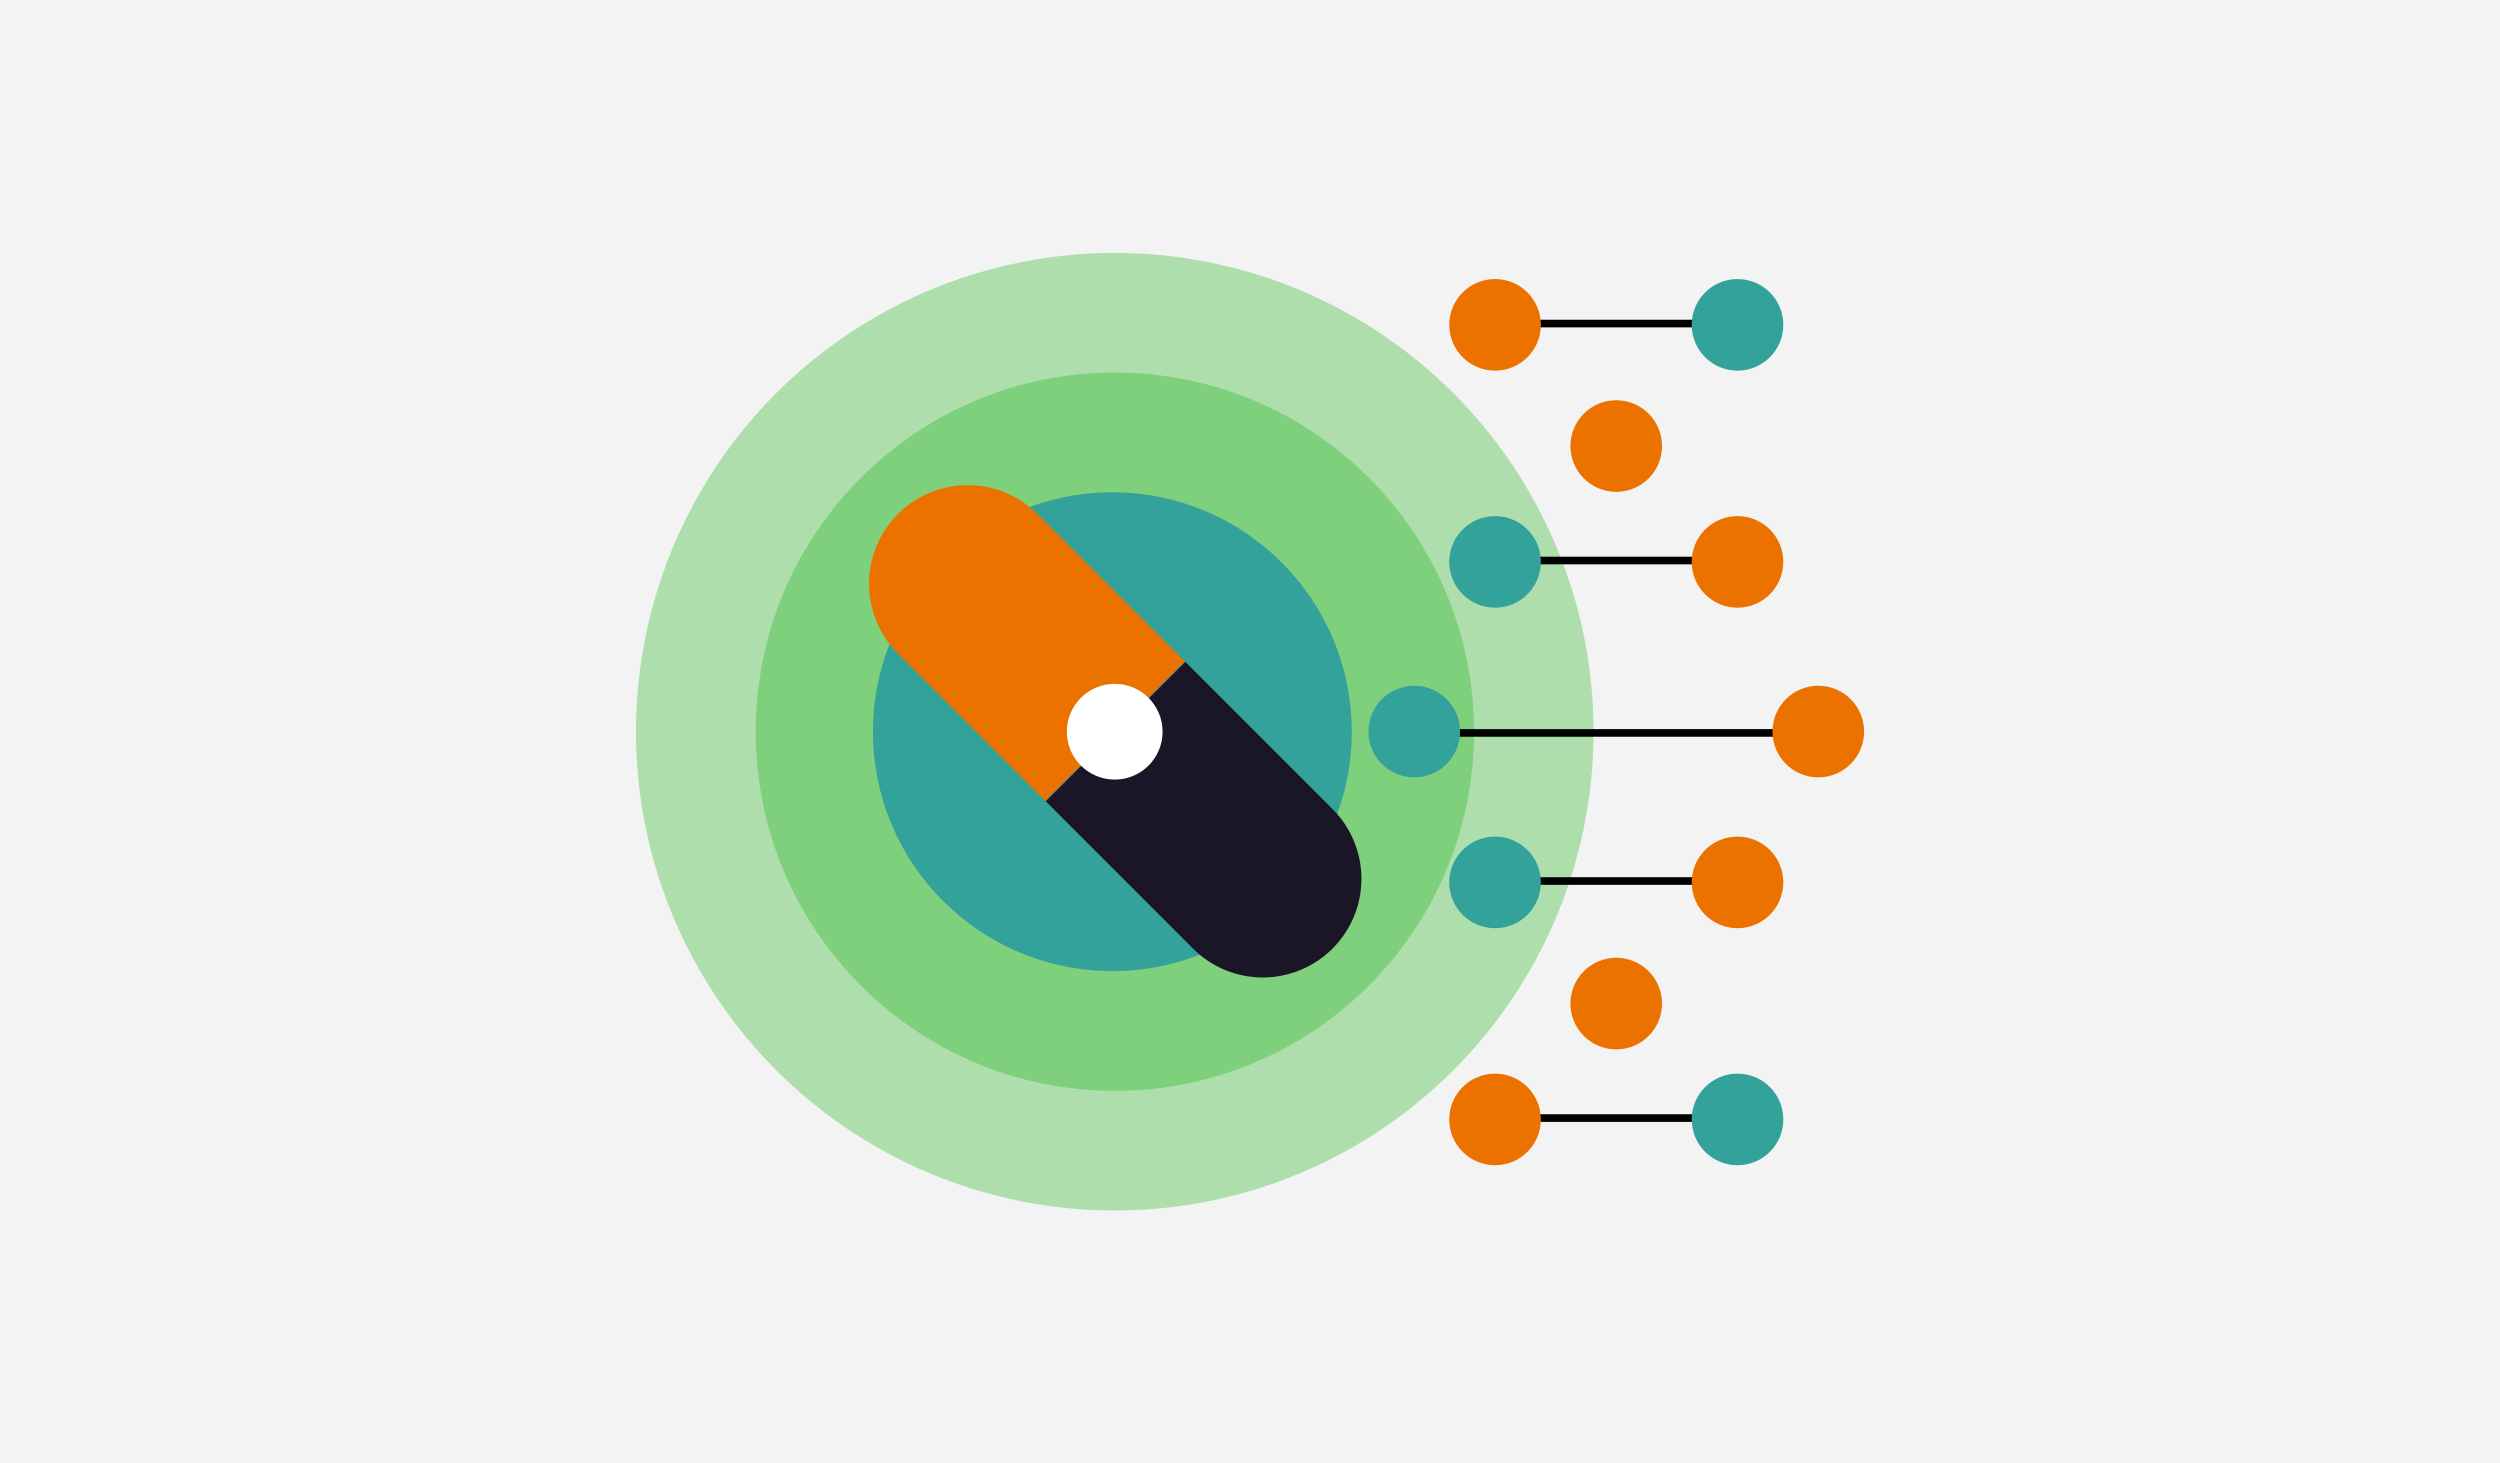<svg xmlns="http://www.w3.org/2000/svg" viewBox="0 0 328 192"><defs><style>.cls-1{fill:#f4f3f3;}.cls-2,.cls-3{fill:#7fd07d;}.cls-2{opacity:0.6;}.cls-4{fill:#32a29b;}.cls-5{fill:#ec7200;}.cls-6{fill:#1a1628;}.cls-7{fill:#fff;}.cls-8{fill:none;stroke:#000;stroke-miterlimit:10;}</style></defs><g id="Shapes"><g id="High-Tech_Telecommunications" data-name="High-Tech &amp; Telecommunications"><rect class="cls-1" width="328" height="192"/><circle class="cls-2" cx="146.26" cy="96" r="62.82"/><circle class="cls-3" cx="146.27" cy="96" r="47.12"/><circle class="cls-4" cx="145.94" cy="96" r="31.41"/><path class="cls-4" d="M146.25,80.29A15.72,15.72,0,0,0,130.54,96H162A15.71,15.71,0,0,0,146.25,80.29Z"/><path class="cls-4" d="M146.25,111.71A15.72,15.72,0,0,1,130.54,96H162A15.71,15.71,0,0,1,146.25,111.71Z"/><path class="cls-5" d="M155.43,86.76,136.11,67.44h0a12.94,12.94,0,0,0-18.3,18.3h0l19.32,19.32Z"/><path class="cls-6" d="M137.2,105.13l19.32,19.32h0a12.94,12.94,0,1,0,18.31-18.3h0L155.51,86.83Z"/><circle class="cls-7" cx="146.25" cy="96" r="6.28"/><line class="cls-8" x1="196.33" y1="42.45" x2="227.78" y2="42.45"/><line class="cls-8" x1="196.51" y1="73.54" x2="227.96" y2="73.54"/><line class="cls-8" x1="185.55" y1="96.16" x2="238.56" y2="96.16"/><circle class="cls-4" cx="227.96" cy="42.62" r="6.01"/><circle class="cls-5" cx="212.05" cy="58.52" r="6.01"/><circle class="cls-5" cx="196.15" cy="42.62" r="6.01"/><circle class="cls-5" cx="227.96" cy="73.72" r="6.01"/><circle class="cls-4" cx="196.15" cy="73.72" r="6.01"/><line class="cls-8" x1="196.33" y1="115.59" x2="227.78" y2="115.59"/><line class="cls-8" x1="196.51" y1="146.69" x2="227.96" y2="146.69"/><circle class="cls-5" cx="227.96" cy="115.77" r="6.01"/><circle class="cls-5" cx="212.05" cy="131.67" r="6.01"/><circle class="cls-4" cx="196.15" cy="115.77" r="6.01"/><circle class="cls-4" cx="227.96" cy="146.87" r="6.01"/><circle class="cls-5" cx="196.15" cy="146.87" r="6.01"/><circle class="cls-5" cx="238.56" cy="95.98" r="6.01"/><circle class="cls-4" cx="185.55" cy="95.98" r="6.01"/></g></g></svg>